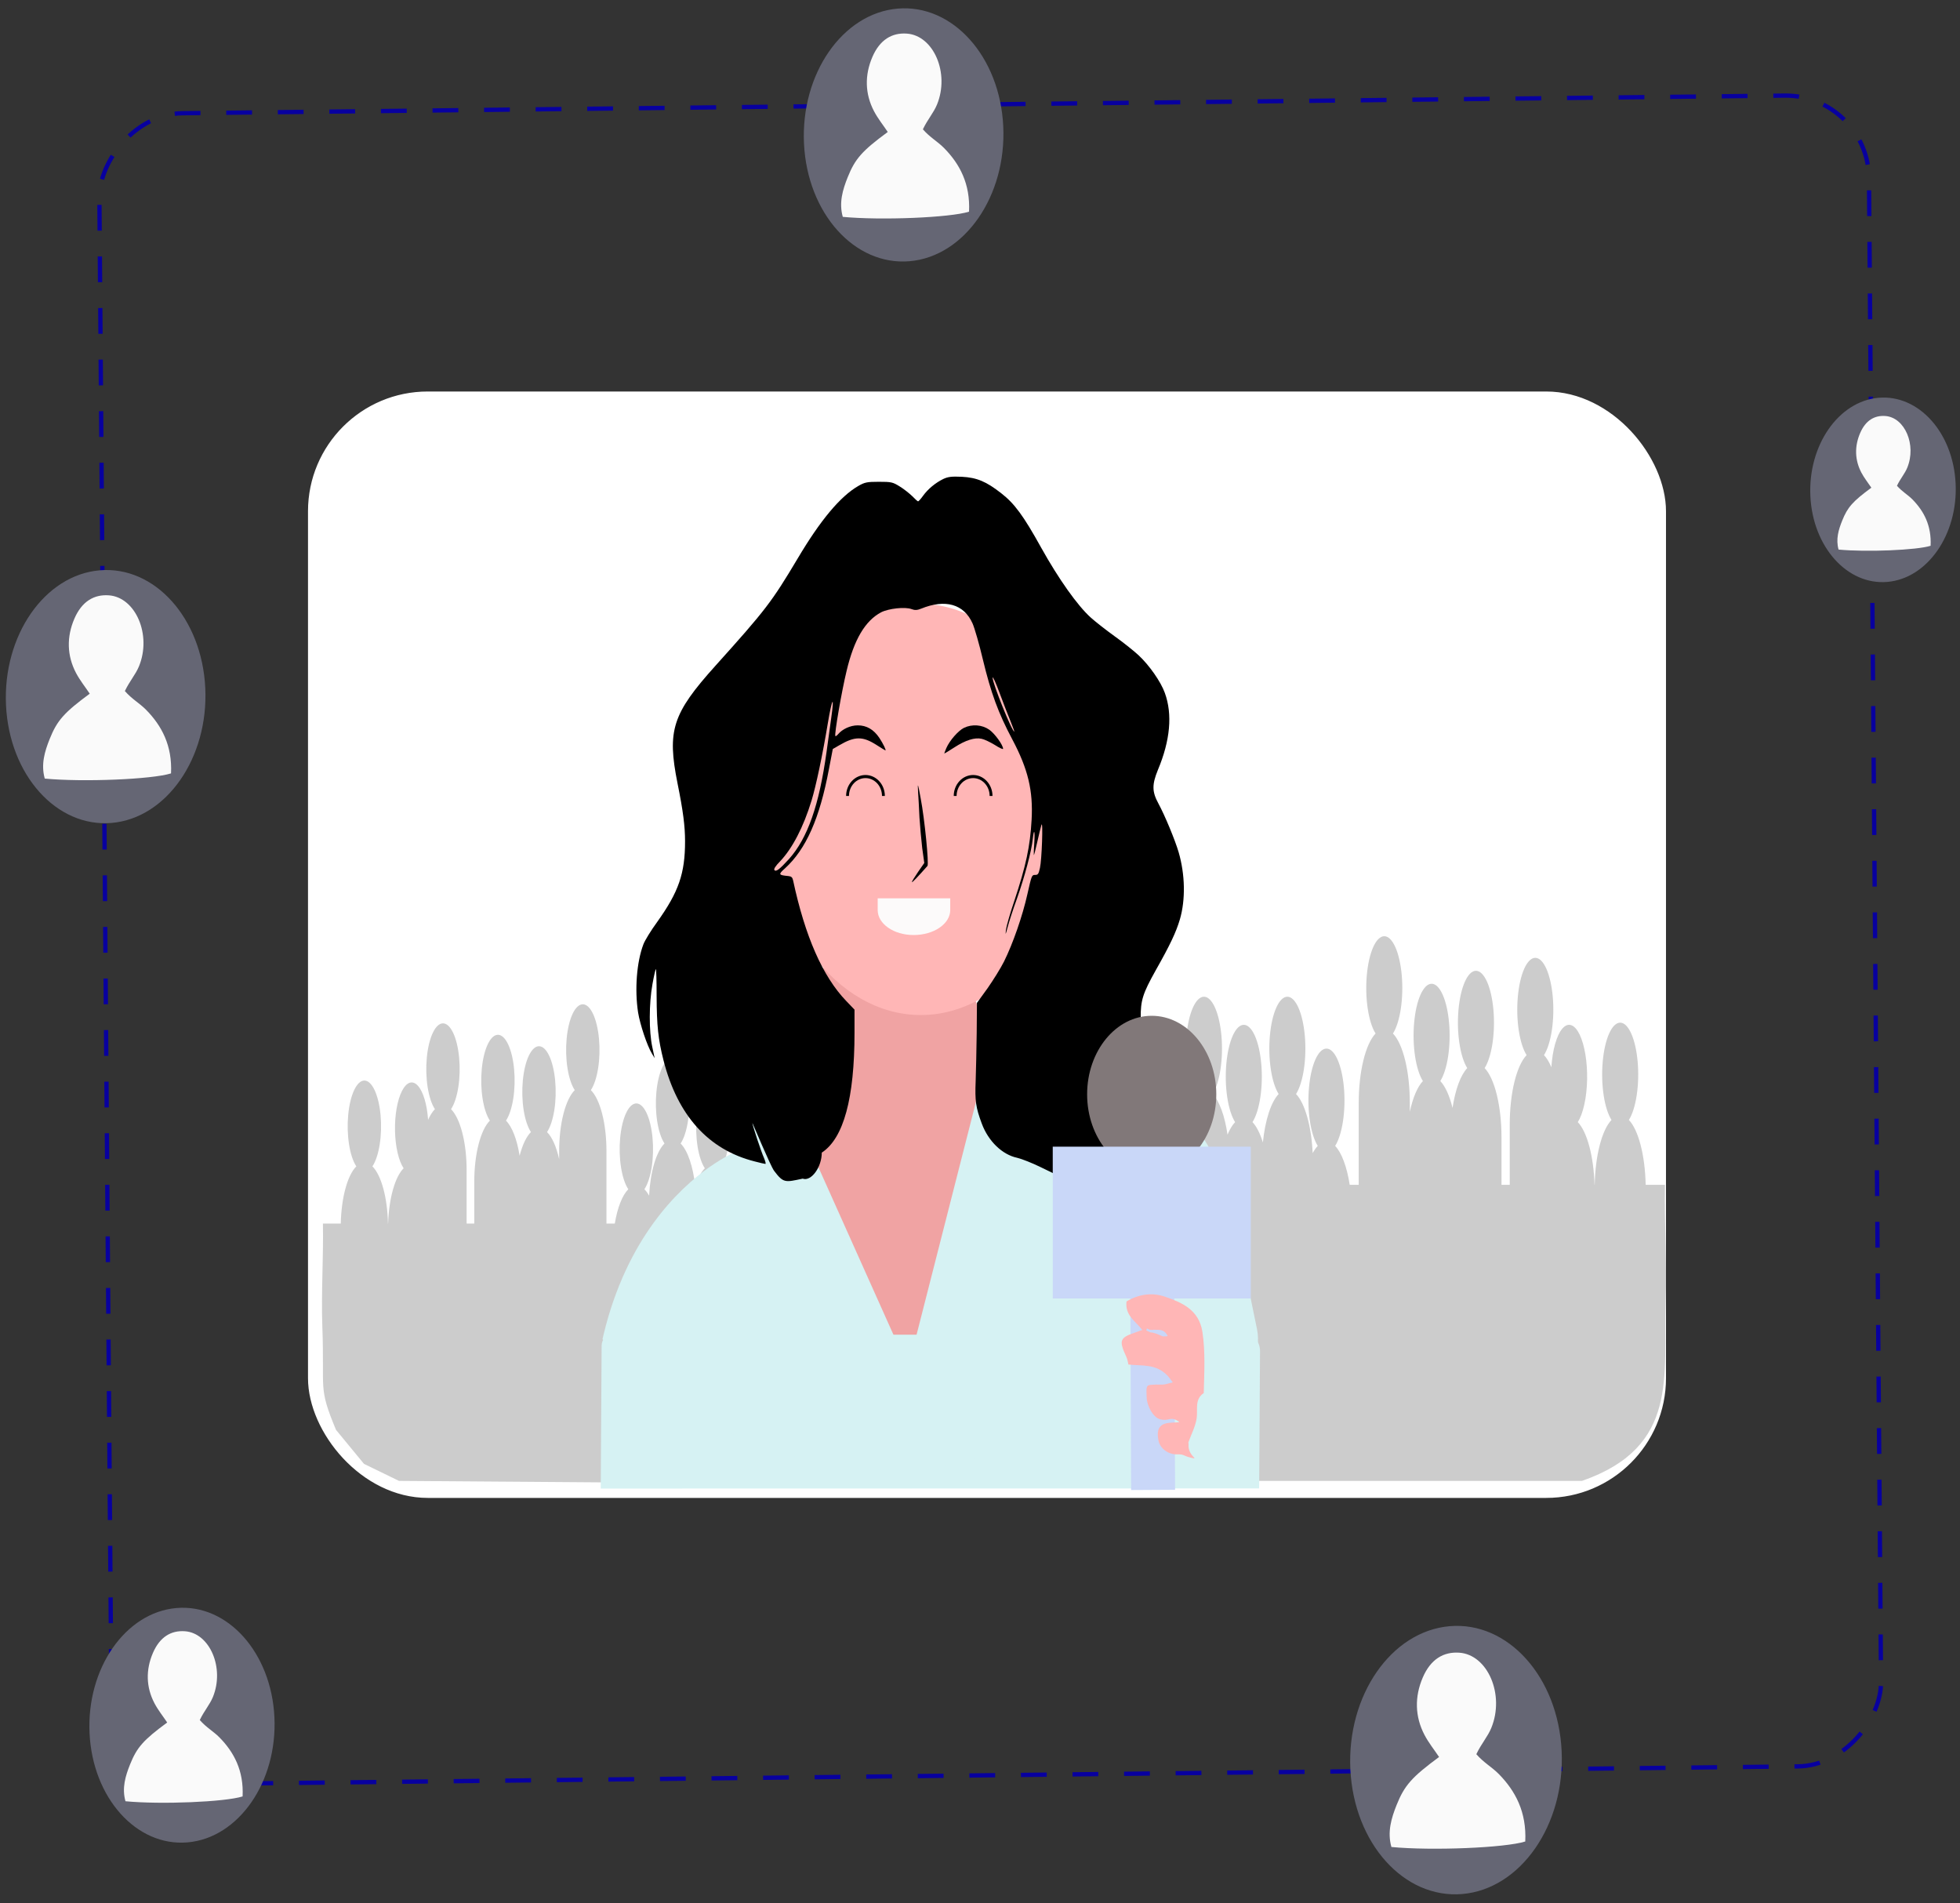 <svg xmlns="http://www.w3.org/2000/svg" width="206" height="200" viewBox="0 0 206 200" fill="none"><rect x="0" y="0" width="206" height="200" fill="#333333" stroke="none"/><rect x="32.791" y="41.562" width="141.889" height="115.433" rx="12.166" fill="white" stroke="white" stroke-width="0.839"></rect><path opacity="0.2" d="M33.94 128.583H35.817C35.845 127.253 36.014 125.975 36.305 124.907C36.595 123.839 36.993 123.027 37.45 122.573C37.109 122.058 36.84 121.248 36.686 120.268C36.531 119.289 36.5 118.197 36.597 117.164C36.694 116.131 36.914 115.215 37.221 114.562C37.529 113.908 37.907 113.553 38.297 113.553C38.686 113.553 39.064 113.908 39.372 114.562C39.679 115.215 39.899 116.131 39.996 117.164C40.093 118.197 40.062 119.289 39.907 120.268C39.753 121.248 39.484 122.058 39.143 122.573C39.6 123.027 39.998 123.839 40.288 124.907C40.579 125.975 40.748 127.253 40.776 128.583H40.792C40.834 127.29 41.009 126.056 41.297 125.027C41.586 123.998 41.976 123.216 42.421 122.773C42.162 122.382 41.943 121.818 41.785 121.133C41.627 120.448 41.534 119.665 41.516 118.855C41.498 118.046 41.555 117.238 41.681 116.505C41.808 115.772 42 115.139 42.24 114.664C42.48 114.189 42.76 113.888 43.053 113.789C43.347 113.69 43.645 113.796 43.92 114.098C44.194 114.399 44.437 114.885 44.624 115.512C44.812 116.139 44.939 116.886 44.993 117.683C45.208 117.202 45.451 116.823 45.712 116.563C45.37 116.048 45.102 115.238 44.947 114.259C44.793 113.279 44.761 112.187 44.858 111.154C44.955 110.121 45.175 109.205 45.483 108.552C45.79 107.898 46.169 107.543 46.558 107.543C46.947 107.543 47.325 107.898 47.633 108.552C47.941 109.205 48.16 110.121 48.257 111.154C48.354 112.187 48.323 113.279 48.169 114.259C48.014 115.238 47.745 116.048 47.404 116.563C47.885 117.04 48.3 117.912 48.593 119.059C48.887 120.206 49.044 121.573 49.043 122.974V128.583H49.848V124.175C49.847 122.775 50.004 121.408 50.298 120.261C50.591 119.113 51.006 118.242 51.487 117.765C51.146 117.25 50.877 116.44 50.722 115.461C50.568 114.481 50.537 113.389 50.634 112.356C50.731 111.323 50.95 110.407 51.258 109.754C51.566 109.1 51.944 108.745 52.333 108.745C52.722 108.745 53.101 109.1 53.408 109.754C53.716 110.407 53.936 111.323 54.033 112.356C54.13 113.389 54.098 114.481 53.944 115.461C53.789 116.44 53.521 117.25 53.179 117.765C53.497 118.082 53.788 118.573 54.035 119.208C54.281 119.843 54.478 120.609 54.613 121.459C54.907 120.314 55.322 119.444 55.803 118.967C55.462 118.452 55.193 117.642 55.038 116.663C54.884 115.683 54.853 114.591 54.95 113.558C55.047 112.525 55.266 111.609 55.574 110.956C55.882 110.302 56.26 109.947 56.649 109.947C57.038 109.947 57.417 110.302 57.724 110.956C58.032 111.609 58.252 112.525 58.349 113.558C58.446 114.591 58.414 115.683 58.26 116.663C58.105 117.642 57.837 118.452 57.495 118.967C58.026 119.495 58.474 120.5 58.769 121.818V120.97C58.769 119.57 58.926 118.203 59.219 117.055C59.513 115.908 59.928 115.037 60.408 114.56C60.067 114.045 59.798 113.235 59.644 112.255C59.489 111.276 59.458 110.184 59.555 109.151C59.652 108.118 59.872 107.202 60.179 106.548C60.487 105.895 60.865 105.54 61.255 105.54C61.644 105.54 62.022 105.895 62.33 106.548C62.638 107.202 62.857 108.118 62.954 109.151C63.051 110.184 63.02 111.276 62.865 112.255C62.711 113.235 62.442 114.045 62.101 114.56C62.582 115.037 62.997 115.908 63.29 117.055C63.584 118.203 63.741 119.57 63.74 120.97V128.583H64.618C64.754 127.753 64.95 127.007 65.194 126.388C65.437 125.768 65.723 125.289 66.035 124.977C65.694 124.462 65.425 123.652 65.271 122.672C65.117 121.693 65.085 120.601 65.182 119.568C65.279 118.535 65.499 117.619 65.806 116.966C66.114 116.312 66.492 115.957 66.882 115.957C67.271 115.957 67.649 116.312 67.957 116.966C68.265 117.619 68.484 118.535 68.581 119.568C68.678 120.601 68.647 121.693 68.492 122.672C68.338 123.652 68.069 124.462 67.728 124.977C67.901 125.149 68.067 125.374 68.222 125.648C68.284 124.417 68.468 123.256 68.753 122.29C69.038 121.324 69.415 120.591 69.841 120.169C69.5 119.654 69.231 118.844 69.077 117.865C68.922 116.885 68.891 115.793 68.988 114.76C69.085 113.727 69.304 112.811 69.612 112.158C69.92 111.504 70.298 111.149 70.687 111.149C71.077 111.149 71.455 111.504 71.763 112.158C72.07 112.811 72.29 113.727 72.387 114.76C72.484 115.793 72.453 116.885 72.298 117.865C72.144 118.844 71.875 119.654 71.534 120.169C71.9 120.535 72.23 121.132 72.496 121.912C72.763 122.691 72.959 123.631 73.069 124.656C73.344 123.808 73.691 123.161 74.079 122.773C73.739 122.259 73.469 121.448 73.315 120.469C73.161 119.49 73.129 118.397 73.226 117.364C73.323 116.331 73.543 115.416 73.85 114.762C74.158 114.108 74.537 113.754 74.926 113.754C75.315 113.754 75.693 114.108 76.001 114.762C76.309 115.416 76.528 116.331 76.625 117.364C76.722 118.397 76.691 119.49 76.537 120.469C76.382 121.448 76.113 122.259 75.772 122.773C76.04 123.041 76.29 123.434 76.509 123.935C76.643 123.068 76.84 122.286 77.089 121.638C77.338 120.99 77.634 120.49 77.957 120.169C77.616 119.654 77.347 118.844 77.192 117.865C77.038 116.885 77.007 115.793 77.104 114.76C77.201 113.727 77.42 112.811 77.728 112.158C78.035 111.504 78.414 111.149 78.803 111.149C79.192 111.149 79.571 111.504 79.878 112.158C80.186 112.811 80.406 113.727 80.503 114.76C80.6 115.793 80.568 116.885 80.414 117.865C80.259 118.844 79.99 119.654 79.649 120.169C80.13 120.646 80.545 121.517 80.839 122.665C81.132 123.812 81.289 125.179 81.289 126.579V128.583H85.705C86.377 129.64 87.096 130.458 87.844 131.017C90.025 132.667 92.356 132.802 94.455 135.125C95.011 135.742 95.564 136.55 95.926 137.864C96.759 140.895 96.281 145.146 96.189 148.932C96.135 151.332 96.245 153.739 96.514 156.028L41.935 155.626L38.256 153.838L35.313 150.26C33.412 145.701 34.129 146.186 33.879 139.439C33.749 135.843 34.005 132.177 33.94 128.583Z" fill="black"></path><path opacity="0.2" d="M174.99 124.51H172.963C172.932 123.002 172.749 121.554 172.436 120.343C172.122 119.131 171.692 118.211 171.199 117.696C171.567 117.113 171.857 116.194 172.024 115.083C172.191 113.973 172.225 112.735 172.12 111.564C172.015 110.392 171.778 109.354 171.446 108.613C171.114 107.872 170.705 107.47 170.285 107.47C169.864 107.47 169.456 107.872 169.123 108.613C168.791 109.354 168.554 110.392 168.449 111.564C168.345 112.735 168.378 113.973 168.545 115.083C168.712 116.194 169.002 117.113 169.371 117.696C168.877 118.211 168.447 119.131 168.134 120.343C167.82 121.554 167.637 123.002 167.607 124.51H167.589C167.545 123.044 167.355 121.645 167.044 120.478C166.732 119.311 166.311 118.425 165.83 117.923C166.11 117.48 166.346 116.84 166.517 116.064C166.688 115.287 166.788 114.399 166.808 113.481C166.827 112.564 166.766 111.647 166.629 110.816C166.492 109.986 166.285 109.268 166.026 108.729C165.767 108.191 165.465 107.85 165.148 107.738C164.83 107.625 164.509 107.746 164.212 108.087C163.915 108.429 163.653 108.98 163.451 109.691C163.248 110.402 163.111 111.248 163.053 112.152C162.821 111.607 162.558 111.178 162.277 110.882C162.645 110.299 162.935 109.38 163.102 108.27C163.269 107.159 163.303 105.921 163.198 104.75C163.093 103.578 162.856 102.541 162.524 101.799C162.192 101.058 161.783 100.656 161.363 100.656C160.942 100.656 160.534 101.058 160.201 101.799C159.869 102.541 159.632 103.578 159.527 104.75C159.422 105.921 159.456 107.159 159.623 108.27C159.79 109.38 160.08 110.299 160.449 110.882C159.929 111.423 159.481 112.411 159.164 113.712C158.847 115.012 158.678 116.562 158.678 118.15V124.51H157.81V119.513C157.81 117.925 157.64 116.375 157.324 115.075C157.007 113.774 156.558 112.786 156.039 112.245C156.408 111.662 156.698 110.743 156.865 109.632C157.032 108.522 157.065 107.284 156.961 106.113C156.856 104.941 156.619 103.903 156.287 103.162C155.954 102.421 155.546 102.019 155.125 102.019C154.705 102.019 154.296 102.421 153.964 103.162C153.632 103.903 153.395 104.941 153.29 106.113C153.185 107.284 153.219 108.522 153.386 109.632C153.552 110.743 153.843 111.662 154.211 112.245C153.868 112.605 153.554 113.161 153.288 113.881C153.022 114.601 152.809 115.47 152.664 116.433C152.346 115.135 151.897 114.148 151.378 113.608C151.746 113.024 152.037 112.105 152.204 110.995C152.37 109.885 152.404 108.647 152.299 107.475C152.195 106.304 151.958 105.266 151.625 104.525C151.293 103.784 150.885 103.382 150.464 103.382C150.044 103.382 149.635 103.784 149.303 104.525C148.97 105.266 148.733 106.304 148.629 107.475C148.524 108.647 148.558 109.885 148.724 110.995C148.891 112.105 149.182 113.024 149.55 113.608C148.978 114.207 148.493 115.346 148.174 116.84V115.879C148.175 114.291 148.005 112.741 147.689 111.441C147.372 110.14 146.923 109.152 146.404 108.611C146.772 108.028 147.063 107.109 147.23 105.998C147.397 104.888 147.43 103.65 147.326 102.479C147.221 101.307 146.984 100.269 146.651 99.528C146.319 98.787 145.911 98.385 145.49 98.385C145.07 98.385 144.661 98.787 144.329 99.528C143.997 100.269 143.759 101.307 143.655 102.479C143.55 103.65 143.584 104.888 143.751 105.998C143.917 107.109 144.208 108.028 144.576 108.611C144.057 109.152 143.609 110.14 143.292 111.441C142.975 112.741 142.805 114.291 142.806 115.879V124.51H141.858C141.711 123.569 141.499 122.723 141.236 122.021C140.973 121.319 140.664 120.775 140.327 120.422C140.695 119.838 140.986 118.919 141.153 117.809C141.32 116.699 141.353 115.461 141.249 114.289C141.144 113.118 140.907 112.08 140.574 111.339C140.242 110.598 139.834 110.195 139.413 110.195C138.993 110.195 138.584 110.598 138.252 111.339C137.919 112.08 137.682 113.118 137.578 114.289C137.473 115.461 137.507 116.699 137.673 117.809C137.84 118.919 138.131 119.838 138.499 120.422C138.312 120.617 138.133 120.872 137.965 121.182C137.899 119.787 137.7 118.47 137.392 117.375C137.084 116.28 136.678 115.449 136.217 114.971C136.585 114.387 136.876 113.468 137.043 112.358C137.209 111.248 137.243 110.009 137.138 108.838C137.034 107.667 136.797 106.629 136.464 105.888C136.132 105.147 135.724 104.744 135.303 104.744C134.883 104.744 134.474 105.147 134.142 105.888C133.809 106.629 133.572 107.667 133.468 108.838C133.363 110.009 133.397 111.248 133.563 112.358C133.73 113.468 134.021 114.387 134.389 114.971C133.993 115.386 133.637 116.063 133.349 116.947C133.061 117.83 132.849 118.896 132.731 120.058C132.434 119.096 132.059 118.363 131.64 117.923C132.008 117.34 132.298 116.421 132.465 115.311C132.632 114.2 132.666 112.962 132.561 111.791C132.456 110.619 132.219 109.581 131.887 108.84C131.555 108.099 131.146 107.697 130.726 107.697C130.305 107.697 129.897 108.099 129.564 108.84C129.232 109.581 128.995 110.619 128.89 111.791C128.785 112.962 128.819 114.2 128.986 115.311C129.153 116.421 129.443 117.34 129.812 117.923C129.522 118.227 129.253 118.673 129.016 119.241C128.871 118.257 128.658 117.371 128.389 116.636C128.12 115.901 127.801 115.334 127.452 114.971C127.82 114.387 128.111 113.468 128.278 112.358C128.445 111.248 128.478 110.009 128.374 108.838C128.269 107.667 128.032 106.629 127.699 105.888C127.367 105.147 126.959 104.744 126.538 104.744C126.118 104.744 125.709 105.147 125.377 105.888C125.045 106.629 124.807 107.667 124.703 108.838C124.598 110.009 124.632 111.248 124.798 112.358C124.965 113.468 125.256 114.387 125.624 114.971C125.105 115.511 124.656 116.499 124.34 117.8C124.023 119.101 123.853 120.651 123.854 122.239V124.51H119.084C118.358 125.708 117.582 126.636 116.775 127.269C114.418 129.141 111.901 129.293 109.635 131.928C109.034 132.627 108.436 133.543 108.046 135.033C107.146 138.469 107.662 143.289 107.762 147.581C107.82 150.303 107.701 153.031 107.41 155.626H166.267C176.567 152.049 174.786 144.468 175.055 136.818C175.196 132.741 174.919 128.585 174.99 124.51Z" fill="black"></path><path d="M86.63 111.877L85.523 102.063L99.856 97.525L109.487 124.999L95.514 148.92L83.84 121.574L86.63 111.877Z" fill="#F0A3A3"></path><path d="M101.544 137.589C101.417 136.966 101.731 136.34 102.244 136.191L129.764 128.227L132.114 139.686C132.593 142.023 131.416 144.371 129.486 144.93L104.529 152.152L101.544 137.589Z" fill="#D6F2F3"></path><path d="M63.232 141.433C63.236 140.789 63.668 140.268 64.198 140.268L131.007 140.252C131.799 140.25 132.437 141.032 132.431 141.998L132.341 156.417L63.139 156.433L63.232 141.433Z" fill="#D6F2F3"></path><path d="M97.526 106.647C106.387 106.098 113.195 95.988 112.734 84.065C112.272 72.141 104.714 62.92 95.855 63.469C86.994 64.017 80.185 74.127 80.647 86.05C81.109 97.974 88.666 107.195 97.526 106.647Z" fill="#FFB6B6"></path><path d="M130.422 131.923C130.252 132.188 130.078 132.448 129.902 132.707C129.35 133.529 128.784 134.329 128.206 135.105C119.532 146.78 108.087 153.583 95.711 154.349C84.302 155.056 73.282 150.557 64.161 141.585C64.155 141.581 64.151 141.576 64.145 141.569C63.869 141.298 63.596 141.021 63.322 140.74C63.361 140.556 63.404 140.376 63.449 140.197C65.881 130.155 71.254 124.984 74.546 122.663C76.177 121.512 77.297 121.059 77.297 121.059L80.887 111.212L83.946 118.041L86.201 123.074L95.452 143.721L101.783 118.9L103.744 111.205L104.247 109.233L107.106 111.941L109.812 114.502L115.11 115.734L119.408 116.733L125.246 118.092C127.678 120.504 129.287 125.283 130.314 131.28C130.351 131.491 130.387 131.708 130.422 131.923Z" fill="#D6F2F3"></path><path d="M96.492 83.208C96.537 83.794 96.594 85.025 96.638 85.923C96.695 86.802 96.826 88.248 96.927 89.127L97.144 90.69L96.492 91.627C96.131 92.155 95.842 92.623 95.842 92.701C95.842 92.799 96.478 92.135 97.476 91.002C97.65 90.826 97.173 86.001 96.767 83.911C96.463 82.251 96.435 82.212 96.492 83.208Z" fill="black"></path><path d="M99.142 50.335C98.3 50.746 97.519 51.405 97.019 52.096C96.786 52.425 96.543 52.689 96.494 52.689C96.445 52.689 96.165 52.442 95.884 52.145C95.592 51.865 95.006 51.388 94.568 51.125C93.835 50.664 93.677 50.631 92.372 50.631C91.127 50.631 90.884 50.68 90.201 51.075C88.321 52.162 86.223 54.664 83.833 58.697C81.101 63.273 80.504 64.062 75.172 69.988C70.66 75.008 70.099 76.77 71.208 82.317C71.794 85.214 72.001 86.81 72.001 88.407C72.001 91.798 71.331 93.724 69.074 96.884C68.415 97.789 67.769 98.843 67.622 99.238C66.914 101.098 66.696 103.995 67.061 106.381C67.268 107.665 68.012 109.887 68.513 110.711L68.805 111.204L68.562 110.053C68.195 108.374 68.208 105.459 68.573 103.435C68.72 102.596 68.891 101.871 68.927 101.838C68.976 101.806 69.012 103.073 69.012 104.67C69.025 107.765 69.172 109.213 69.733 111.419C71.208 117.213 74.441 120.816 79.308 122.051C79.869 122.2 80.381 122.315 80.442 122.315C80.515 122.315 80.442 122.035 80.296 121.689C80.003 121.047 79.076 118.233 79.076 118.019C79.076 117.953 80.965 122.508 81.356 123.035C82.344 124.352 82.526 124.254 84.365 123.862C85.256 124.191 86.37 122.66 86.37 121.129C88.664 119.632 89.811 115.418 89.811 108.538V106.101L88.944 105.197C86.468 102.629 84.613 98.398 83.357 92.522C83.284 92.193 83.174 92.094 82.845 92.061C81.809 91.963 81.784 91.897 82.504 91.255C84.711 89.246 86.151 86.02 87.127 80.802L87.528 78.712L88.212 78.317C89.847 77.362 90.675 77.362 92.116 78.284C92.603 78.597 93.031 78.86 93.055 78.86C93.165 78.86 92.822 78.152 92.421 77.543C91.822 76.654 91.078 76.227 90.151 76.227C89.37 76.227 88.53 76.622 88.078 77.165C87.956 77.313 87.822 77.395 87.797 77.346C87.675 77.181 88.468 72.605 88.98 70.498C89.762 67.206 90.933 65.231 92.615 64.342C93.396 63.947 95.129 63.75 95.811 64.013C96.153 64.145 96.409 64.128 96.811 63.964C99.361 62.927 101.312 63.486 102.215 65.511C102.434 66.005 102.922 67.7 103.3 69.297C104.142 72.803 104.923 74.943 106.398 77.708C108.046 80.819 108.594 83.074 108.424 86.152C108.265 88.967 107.839 90.958 106.594 94.711C106.155 95.995 105.777 97.345 105.728 97.707C105.667 98.3 105.679 98.283 105.899 97.46C106.021 96.966 106.46 95.6 106.886 94.431C107.692 92.144 108.424 89.411 108.545 88.177C108.68 86.959 108.79 87.304 108.704 88.605C108.656 89.263 108.643 89.839 108.656 89.872C108.68 89.888 108.85 89.263 109.021 88.473C109.204 87.666 109.4 86.86 109.46 86.679C109.643 86.152 109.496 90.366 109.302 91.205C109.155 91.864 109.095 91.946 108.777 91.946C108.447 91.946 108.424 91.995 107.984 93.954C107.472 96.259 106.46 99.156 105.532 101.032C105.18 101.74 104.387 103.007 103.788 103.863L102.679 105.395L102.654 108.554C102.63 110.282 102.581 112.554 102.545 113.607C102.459 115.665 102.556 116.389 103.191 118.084C103.875 119.928 105.338 121.345 106.911 121.673C107.398 121.789 108.521 122.233 109.387 122.66C110.266 123.089 111.387 123.633 111.888 123.862C112.389 124.093 113.351 124.57 114.022 124.915L115.23 125.557L115.462 125.163C115.596 124.948 116.584 123.731 117.669 122.48C120.56 119.154 121.329 117.64 121.329 115.238C121.329 114.151 121.231 113.656 120.609 111.204C119.963 108.687 119.901 108.274 119.89 107.007C119.877 105.115 120.097 104.423 121.487 101.937C122.976 99.304 123.609 97.97 124.012 96.604C124.609 94.547 124.562 91.913 123.878 89.559C123.5 88.275 122.439 85.708 121.743 84.424C121.072 83.189 121.072 82.448 121.694 80.918C123.001 77.807 123.244 75.058 122.426 72.819C122.012 71.651 120.792 69.906 119.658 68.852C119.182 68.408 118.048 67.503 117.146 66.861C116.255 66.219 115.12 65.33 114.645 64.902C113.253 63.651 111.266 60.853 109.424 57.544C107.57 54.203 106.63 52.919 105.229 51.833C103.654 50.598 102.666 50.187 101.093 50.104C100.02 50.055 99.63 50.104 99.142 50.335ZM106.229 75.848C106.46 76.424 106.63 76.885 106.606 76.885C106.362 76.885 104.325 71.815 104.325 71.223C104.338 71.025 104.667 71.766 105.069 72.852C105.472 73.939 105.997 75.288 106.229 75.848ZM87.359 75.486C87.236 76.391 87.016 77.988 86.871 79.025C86.09 84.638 84.882 88.078 82.931 90.267C81.942 91.353 81.553 91.65 81.394 91.436C81.308 91.32 81.504 91.008 81.992 90.514C83.284 89.148 84.443 86.926 85.297 84.127C85.76 82.613 86.468 79.272 87.005 76.013C87.456 73.313 87.724 72.918 87.359 75.486Z" fill="black"></path><path d="M101.316 76.487C100.719 76.784 99.817 77.804 99.463 78.611C99.329 78.924 99.231 79.187 99.256 79.187C99.28 79.187 99.768 78.891 100.329 78.528C101.475 77.788 102.452 77.475 103.171 77.64C103.439 77.689 104.062 77.985 104.549 78.281C105.024 78.594 105.427 78.775 105.427 78.693C105.427 78.298 104.561 77.097 103.975 76.685C103.22 76.158 102.182 76.076 101.316 76.487Z" fill="black"></path><path d="M96.022 98.262C98.156 98.262 99.872 97.081 99.872 95.638V94.405H92.246V95.638C92.246 97.081 93.924 98.262 96.022 98.262Z" fill="#FCFAFA"></path><ellipse cx="121.047" cy="115.001" rx="6.788" ry="8.252" fill="#817879"></ellipse><rect x="110.646" y="120.503" width="20.816" height="15.953" fill="#C9D7F8"></rect><rect width="22.857" height="4.619" transform="matrix(0.004 1 -1 0.006 123.41 133.702)" fill="#C9D7F8"></rect><path d="M118.595 143.394C120.015 143.571 121.508 143.268 122.751 144.612C122.872 144.744 122.975 144.899 123.261 145.269C122.805 145.374 122.491 145.503 122.171 145.508C121.176 145.523 121.918 145.463 120.93 145.535C120.392 145.574 120.497 145.994 120.519 146.877C120.539 147.706 121.184 148.967 121.932 149.151C122.956 149.402 122.97 148.746 123.968 149.437C124.53 149.298 123.401 149.551 123.968 149.437C123.221 149.622 121.335 149.117 121.742 151.293C121.886 152.278 122.863 152.856 123.682 152.836C124.498 152.815 124.303 152.977 125.125 153.177C126.22 153.445 124.803 153.057 124.922 151.761C124.928 151.698 124.887 151.62 124.905 151.568C125.203 150.726 125.643 149.922 125.773 149.038C125.907 148.124 125.529 147.059 126.517 146.394C126.568 144.228 126.699 142.059 126.374 139.958C126.013 137.618 124.162 136.858 122.457 136.273C121.062 135.794 119.676 136.009 118.399 136.765C118.223 138.223 119.302 138.799 120.058 139.761C119.682 139.898 119.434 139.993 119.184 140.078C117.702 140.585 117.598 140.9 118.358 142.541C118.464 142.768 118.53 143.018 118.595 143.394ZM121.249 139.745C121.766 139.78 122.347 139.607 122.729 140.417C122.479 140.423 122.303 140.48 122.158 140.42C121.786 140.266 121.427 140.059 120.907 140.015C120.763 139.948 120.618 139.881 120.474 139.814C120.499 139.743 120.524 139.672 120.548 139.601C120.722 139.704 120.895 139.807 121.249 139.745Z" fill="#FFB6B6"></path><path d="M93 83.645C93 83.061 92.786 82.501 92.404 82.089C92.022 81.676 91.504 81.444 90.964 81.444C90.424 81.444 89.906 81.676 89.524 82.089C89.142 82.501 88.928 83.061 88.928 83.645L89.229 83.645C89.229 83.148 89.412 82.671 89.737 82.319C90.063 81.968 90.504 81.77 90.964 81.77C91.424 81.77 91.865 81.968 92.191 82.319C92.516 82.671 92.699 83.148 92.699 83.645H93Z" fill="black"></path><path d="M104.313 83.645C104.313 83.061 104.098 82.501 103.716 82.089C103.335 81.676 102.817 81.444 102.277 81.444C101.736 81.444 101.219 81.676 100.837 82.089C100.455 82.501 100.24 83.061 100.24 83.645L100.542 83.645C100.542 83.148 100.725 82.671 101.05 82.319C101.375 81.968 101.816 81.77 102.277 81.77C102.737 81.77 103.178 81.968 103.503 82.319C103.829 82.671 104.011 83.148 104.011 83.645H104.313Z" fill="black"></path><rect x="0.224" y="-0.228" width="185.989" height="175.582" rx="8.801" transform="matrix(1 -0.011 -0.008 -1 11.555 187.352)" stroke="#08009F" stroke-width="0.451" stroke-dasharray="2.71 2.71"></rect><path d="M9.412 182.14C9.735 188.94 14.347 194.078 19.713 193.614C25.078 193.151 29.165 187.262 28.842 180.461C28.518 173.661 23.906 168.523 18.541 168.987C13.175 169.45 9.088 175.339 9.412 182.14Z" fill="#656674"></path><path d="M141.925 185.927C142.295 193.699 147.565 199.57 153.697 199.041C159.829 198.511 164.5 191.781 164.131 184.009C163.761 176.236 158.49 170.365 152.358 170.895C146.226 171.424 141.555 178.154 141.925 185.927Z" fill="#656674"></path><path d="M190.274 52.136C190.528 57.48 194.152 61.517 198.368 61.152C202.583 60.788 205.795 56.161 205.54 50.818C205.286 45.474 201.663 41.438 197.447 41.802C193.231 42.166 190.02 46.793 190.274 52.136Z" fill="#656674"></path><path d="M84.501 15.082C84.85 22.413 89.821 27.95 95.604 27.451C101.387 26.951 105.793 20.604 105.444 13.273C105.095 5.943 100.124 0.405 94.341 0.905C88.557 1.404 84.152 7.752 84.501 15.082Z" fill="#656674"></path><path d="M0.632 74.112C0.98 81.443 5.951 86.98 11.735 86.481C17.518 85.981 21.924 79.634 21.575 72.303C21.226 64.973 16.255 59.435 10.472 59.935C4.688 60.434 0.283 66.782 0.632 74.112Z" fill="#656674"></path><path d="M20.997 180.758C21.683 181.544 22.437 181.947 23.058 182.577C24.588 184.129 25.629 186.069 25.498 188.785C23.648 189.37 16.927 189.648 13.187 189.292C12.8 187.919 13.174 186.657 13.669 185.423C14.39 183.625 15.071 182.858 17.572 181.016C17.106 180.321 16.61 179.71 16.233 178.991C15.346 177.304 15.309 175.477 16.072 173.706C16.798 172.021 17.984 171.321 19.437 171.426C22.048 171.614 23.631 175.283 22.374 178.346C22.045 179.148 21.468 179.773 20.997 180.758Z" fill="#FAFAFA"></path><path d="M155.165 184.347C155.948 185.244 156.81 185.705 157.52 186.425C159.268 188.199 160.458 190.416 160.309 193.521C158.194 194.189 150.513 194.506 146.239 194.099C145.797 192.53 146.224 191.088 146.789 189.678C147.614 187.623 148.392 186.746 151.25 184.641C150.718 183.847 150.151 183.149 149.72 182.327C148.706 180.399 148.665 178.311 149.536 176.288C150.365 174.361 151.721 173.562 153.382 173.681C156.365 173.896 158.174 178.089 156.738 181.59C156.362 182.506 155.703 183.221 155.165 184.347Z" fill="#FAFAFA"></path><path d="M199.375 51.049C199.913 51.666 200.506 51.983 200.994 52.478C202.196 53.697 203.014 55.222 202.911 57.356C201.458 57.816 196.177 58.034 193.238 57.754C192.934 56.675 193.228 55.684 193.617 54.715C194.183 53.302 194.718 52.699 196.683 51.252C196.317 50.706 195.928 50.226 195.631 49.661C194.935 48.335 194.906 46.9 195.505 45.509C196.075 44.184 197.007 43.635 198.149 43.717C200.2 43.865 201.444 46.747 200.456 49.154C200.198 49.784 199.745 50.275 199.375 51.049Z" fill="#FAFAFA"></path><path d="M96.997 13.591C97.736 14.438 98.548 14.873 99.218 15.552C100.867 17.224 101.99 19.316 101.848 22.244C99.854 22.874 92.609 23.173 88.578 22.79C88.161 21.31 88.564 19.949 89.097 18.62C89.875 16.681 90.609 15.854 93.305 13.869C92.803 13.12 92.268 12.462 91.861 11.687C90.905 9.868 90.866 7.899 91.688 5.99C92.47 4.173 93.749 3.419 95.315 3.532C98.129 3.735 99.835 7.689 98.48 10.992C98.126 11.855 97.504 12.529 96.997 13.591Z" fill="#FAFAFA"></path><path d="M13.124 72.622C13.863 73.469 14.675 73.904 15.345 74.583C16.994 76.256 18.116 78.347 17.975 81.275C15.981 81.905 8.736 82.204 4.705 81.821C4.288 80.341 4.691 78.981 5.224 77.651C6.002 75.713 6.736 74.886 9.431 72.9C8.93 72.151 8.395 71.493 7.988 70.718C7.032 68.899 6.993 66.93 7.815 65.022C8.597 63.204 9.876 62.45 11.442 62.563C14.256 62.766 15.962 66.721 14.607 70.023C14.253 70.886 13.631 71.561 13.124 72.622Z" fill="#FAFAFA"></path></svg>